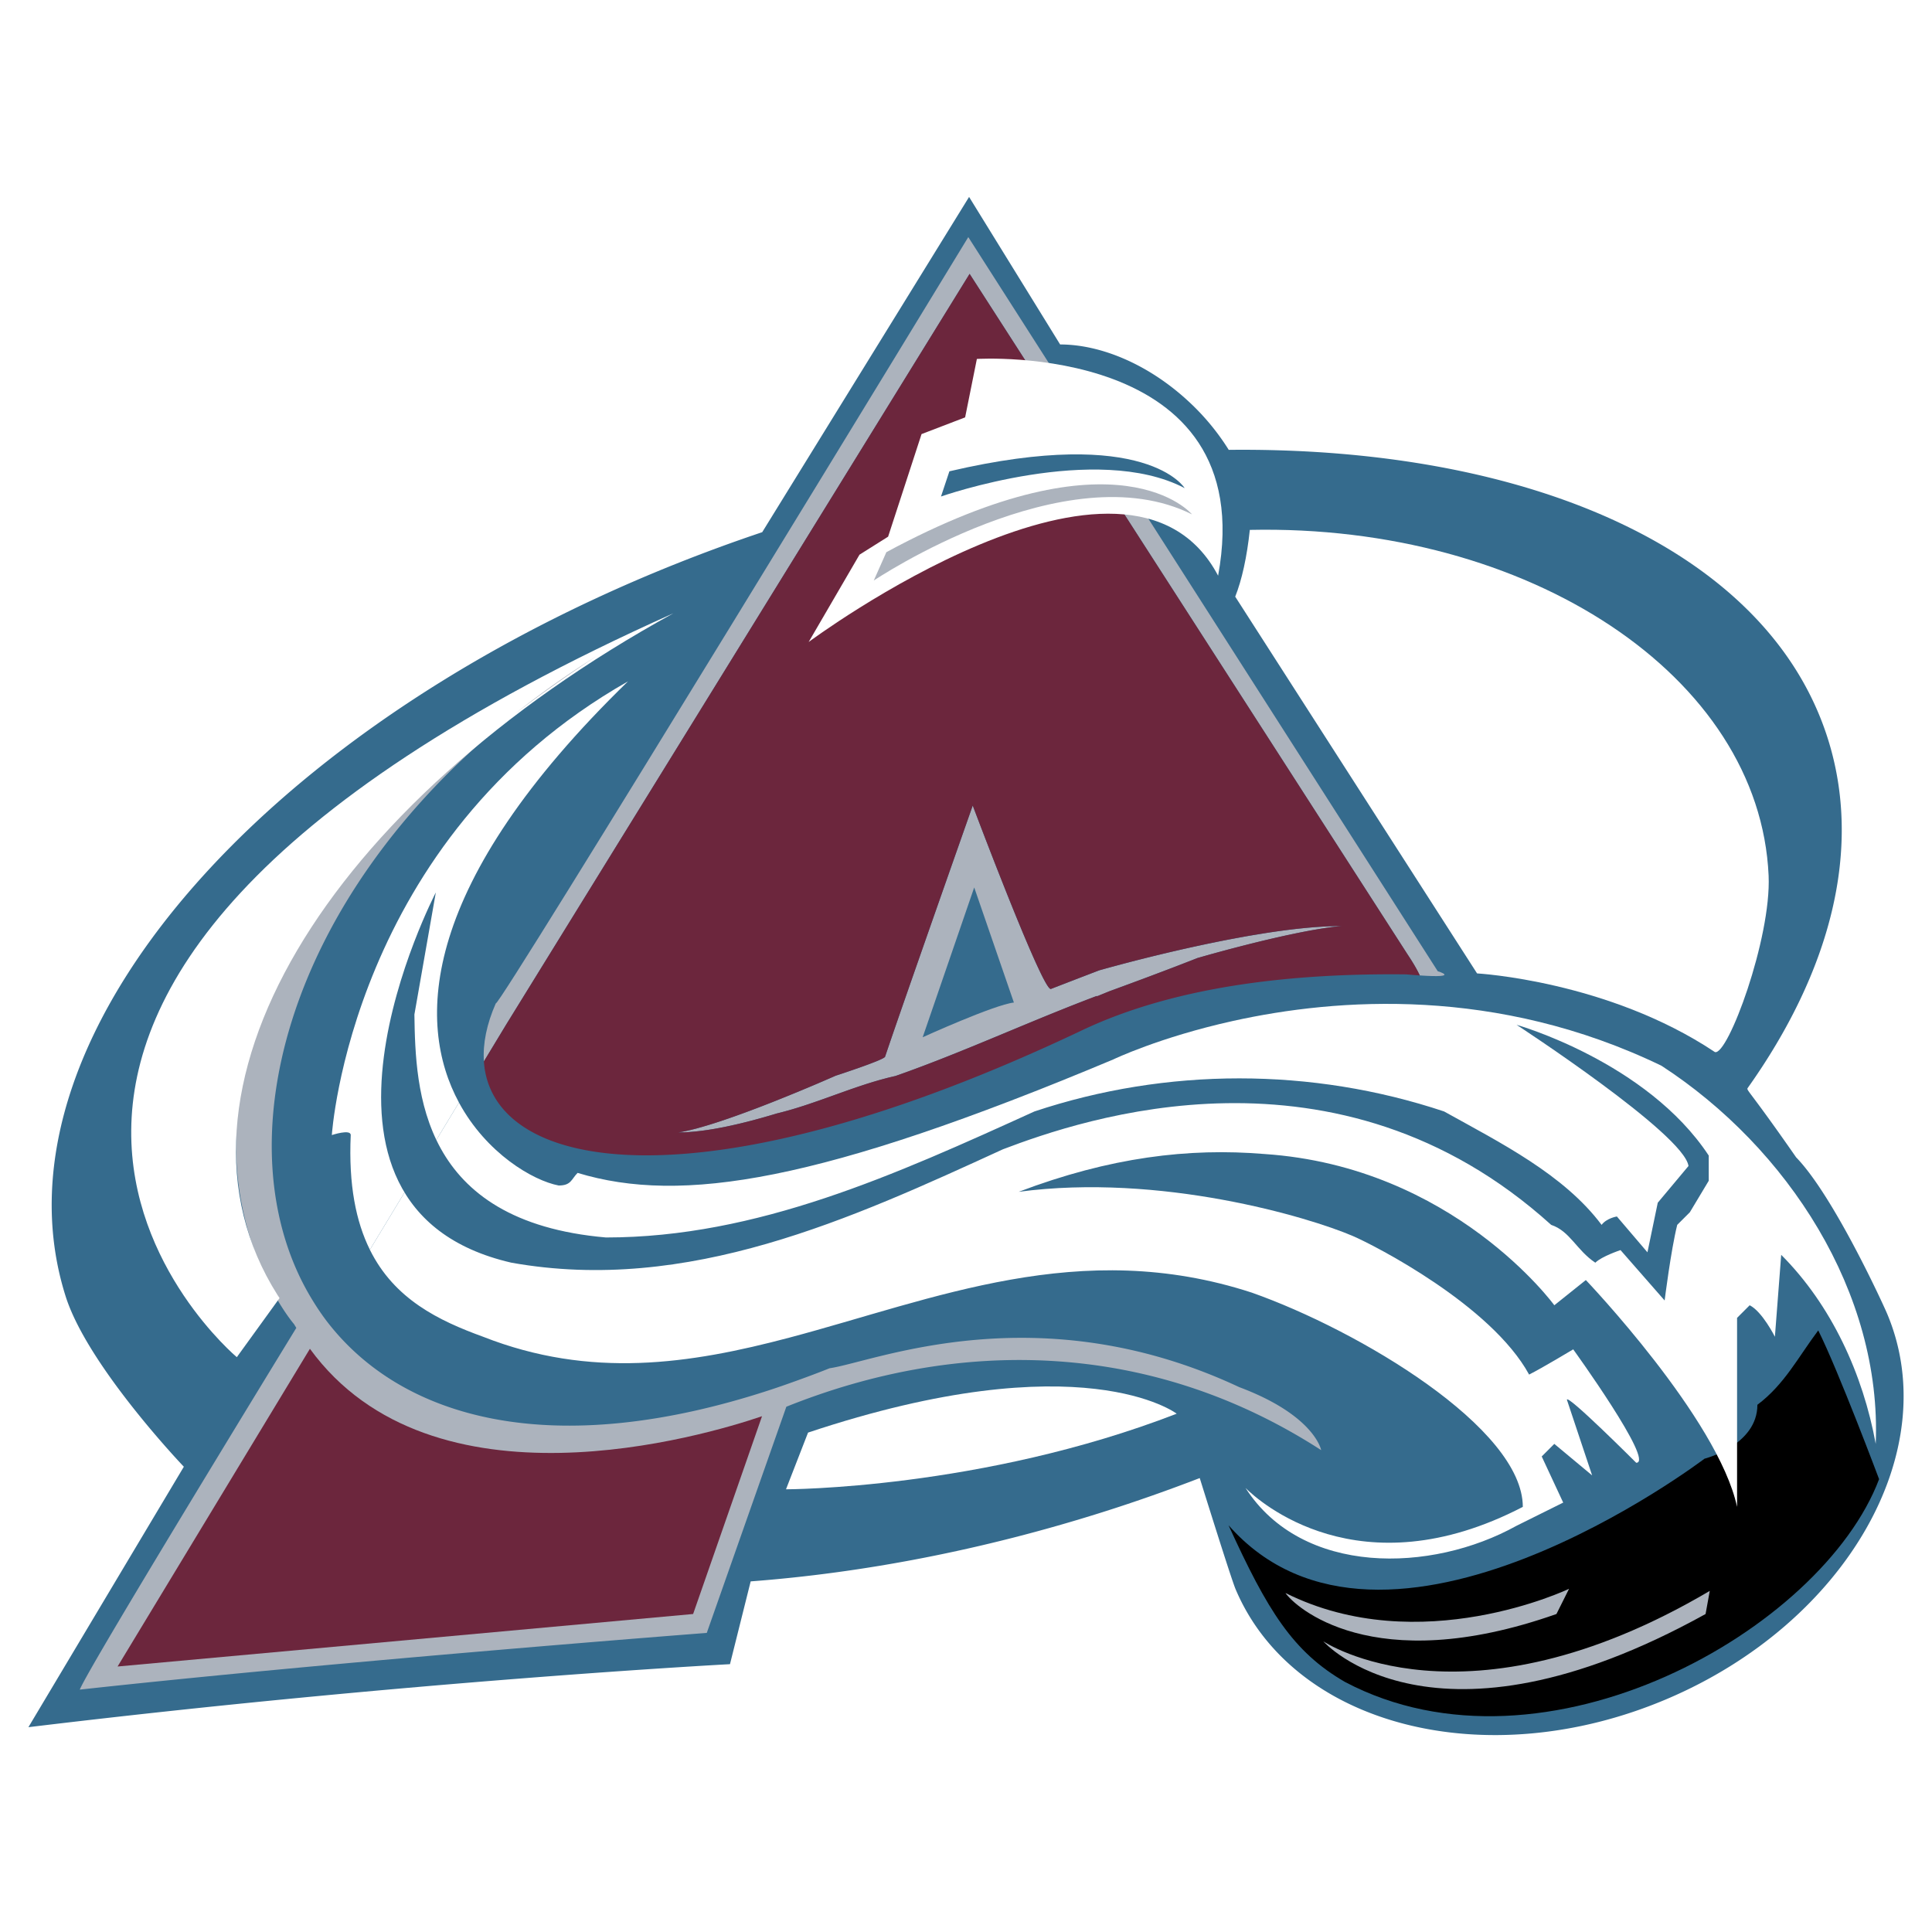 <svg xmlns="http://www.w3.org/2000/svg" width="2500" height="2500" viewBox="0 0 192.756 192.756"><g fill-rule="evenodd" clip-rule="evenodd"><path fill="#fff" d="M0 0h192.756v192.756H0V0z"/><path d="M188.268 131.043c-.4-.945-5.354-11.76-9.068-15.576-4.82-6.934-5-6.68-4.82-6.934 8.258-11.641 11.465-23.834 7.982-34.839-5.93-18.74-29.709-29.139-59.771-28.812a23.575 23.575 0 0 0-3.994-4.82c-4.012-3.726-8.779-5.695-12.828-5.695l-9.083-14.719-20.64 33.448C29.059 68.881-1.908 102.615 6.549 129.334c2.207 6.975 11.793 17.002 11.793 17.002L2.834 172.322c38.141-4.611 69.996-6.287 69.996-6.287l2.065-8.26c11.227-.848 23.131-3.117 35.172-6.928 3.289-1.041 6.5-2.174 9.631-3.381 1.484 4.748 3.232 10.273 3.578 11.09 5.781 13.662 25.02 18.578 42.967 10.98s27.81-24.831 22.025-38.493z" fill="#356b8d"/><path d="M123.641 138.396c-20.119-9.432-36.464-2.516-40.866-1.887-1.16.463-2.298.887-3.424 1.291-.806.291-1.608.572-2.396.832-21.879 7.201-36.882 2.941-44.362-6.826a24.155 24.155 0 0 1-1.378-2.027c-9.196-14.873-3.122-40.053 20.155-58.562-42.99 32.59-23.816 58.811-22.034 60.891.073.129.152.248.227.375C17.595 152.068 8.647 166.9 7.958 168.574c25.777-2.83 62.557-5.658 62.557-5.658l7.939-22.566c17.011-6.83 36.174-6.775 53.36 4.332 0 0-.628-3.457-8.173-6.286z" fill="#acb3bd"/><path d="M171.094 104.963c1.273.426 5.639-11.33 5.361-17.599-.881-19.893-23.896-35.096-51.76-34.497-.285 2.699-.799 5.012-1.457 6.662l24.129 37.588s13.055.727 23.727 7.846zM27.682 129.193c-12.708-20.09 4.779-48.928 39.513-68.01-86.181 38.547-43.568 74.223-43.568 74.223l4.265-5.896c-.069-.106-.142-.207-.21-.317zM78.419 148.588l2.2-5.658c27.349-9.115 36.781-1.885 36.781-1.885-19.49 7.543-38.981 7.543-38.981 7.543z" fill="#fff"/><path d="M51.369 71.217a150.571 150.571 0 0 1 8.145-5.752 87.166 87.166 0 0 0-8.145 5.752z" fill="#acb3bd"/><path d="M62.656 67.979c-27.664 15.717-29.549 45.267-29.549 45.267s1.886-.629 1.886 0c-.227 4.984.53 8.656 1.91 11.439l8.889-14.682c-4.32-7.989-3.908-21.829 16.864-42.024z" fill="#fff"/><path d="M30.92 134.568l-19.189 31.699 57.422-5.238 6.874-19.732c-5.756 1.957-32.893 10.039-45.107-6.729z" fill="#6c263d"/><path d="M187.477 147.576c-5.68 15.025-33.344 30.742-53.285 20.234-5.207-3.01-7.721-7.096-11.621-15.637 15.531 17.656 47.486-6.637 47.486-6.637s5.279-1.334 5.279-5.381c2.697-2.023 4.047-4.721 6.07-7.42 2.024 4.05 6.071 14.841 6.071 14.841z"/><path d="M109.656 96.814s-3.002 1.148-4.805 1.852c-.805.312-7.803-18.298-7.803-18.298s-7.343 20.851-8.746 25.062c-.109.328-4.929 1.893-4.929 1.893s-11.317 5.031-15.718 5.66c2.843 0 6.585-.9 9.833-1.889 4.09-.988 7.814-2.846 11.858-3.744 6.746-2.361 13.315-5.441 20.088-7.988l-.004.047c.41-.17.824-.338 1.236-.506 5.461-1.99 8.805-3.321 8.805-3.321s9.363-2.736 14.354-3.19c-8.8-.001-24.169 4.422-24.169 4.422zm-17.601 6.674l5.142-14.948 3.959 11.483c-1.961.217-9.101 3.465-9.101 3.465z" fill="#acb3bd"/><path d="M143.445 96.9L96.606 23.655s-47.153 77.437-47.135 76.438c-.919 2.082-1.309 4.035-1.193 5.803l2.223-3.674 46.237-74.9 43.668 67.859c.572.853.977 1.558 1.25 2.138 4.147.281 1.789-.419 1.789-.419z" fill="#acb3bd"/><path d="M140.406 95.182L96.738 27.323l-46.237 74.9-2.223 3.674c.732 11.16 21.824 14.863 59.669-3.1 6.531-3.1 15.293-5.168 27.037-5.533a125.4 125.4 0 0 1 5.318-.049c.516.045.961.08 1.354.105-.273-.58-.677-1.285-1.25-2.138zm-20.933.4s-3.344 1.331-8.805 3.321c-.412.168-.826.336-1.236.506l.004-.047c-6.773 2.547-13.342 5.627-20.088 7.988-4.044.898-7.769 2.756-11.858 3.744-3.248.988-6.99 1.889-9.833 1.889 4.401-.629 15.718-5.66 15.718-5.66s4.82-1.564 4.929-1.893c1.403-4.211 8.746-25.062 8.746-25.062s6.998 18.611 7.803 18.298c1.803-.703 4.805-1.852 4.805-1.852s15.369-4.423 24.17-4.423c-4.992.454-14.355 3.191-14.355 3.191z" fill="#6c263d"/><path d="M121.531 57.437c4.311-23.408-24.068-21.625-24.068-21.625l-1.172 5.83-4.348 1.667-3.336 10.235-2.855 1.797-5.072 8.711c-.001 0 31.83-23.689 40.851-6.615z" fill="#fff"/><path d="M94.721 47.022l-.838 2.515s15.508-5.449 24.311-.838c-.001 0-3.774-6.287-23.473-1.677z" fill="#356b8d"/><path d="M87.176 57.92l1.257-2.83c23.262-12.574 30.492-3.771 30.492-3.771-12.573-6.288-31.749 6.601-31.749 6.601z" fill="#acb3bd"/><path d="M165.766 106.33c-16.391-7.918-32.346-6.773-42.754-4.469-7.359 1.631-11.945 3.842-11.945 3.842C81.832 117.963 68 120.162 57.626 117.02c-.628.629-.628 1.258-1.886 1.258-2.562-.49-7.208-3.205-9.949-8.273l-8.889 14.682c2.45 4.943 6.87 7.072 11.293 8.68 10.738 4.219 20.644 2.719 30.563.088 14.475-3.838 28.979-10.084 46.139-4.488 10.688 3.771 27.035 13.518 27.035 21.375-16.348 8.488-26.406-.627-27.664-1.885 5.658 8.801 18.547 8.488 27.035 3.771l4.658-2.314-2.143-4.602 1.256-1.256 3.773 3.143-2.516-7.545c0-.629 6.916 6.287 6.916 6.287 1.887 0-6.287-11.316-6.287-11.316s-3.143 1.887-4.4 2.516c-3.773-6.916-15.404-12.889-17.605-13.832-4.4-1.887-19.174-6.287-33.32-4.402 9.115-3.457 16.975-4.4 24.52-3.771 18.861 1.258 28.92 15.09 28.92 15.09l3.145-2.516s13.203 13.832 15.088 22.633v-18.859l1.258-1.258c1.258.629 2.516 3.143 2.516 3.143l.629-8.174c5.029 5.031 8.172 11.947 9.43 18.863.629-15.093-8.801-29.554-21.375-37.728z" fill="#fff"/><path d="M151.305 102.244s16.709 10.889 17.156 14.088l-3.066 3.664-1.029 4.947-3.049-3.574s-1.016.158-1.525.836c-3.771-5.029-10.059-8.172-15.717-11.316-13.203-4.4-27.664-4.4-40.867 0-13.831 6.287-27.662 12.574-42.751 12.574-18.557-1.607-19.002-14.607-19.112-22.246l2.137-12.176s-16.347 31.436 7.544 36.938c17.604 3.143 33.951-4.4 49.04-11.316 7.859-2.986 33.322-11.789 54.697 7.543 1.887.629 2.516 2.516 4.402 3.773.627-.629 2.514-1.258 2.514-1.258l4.402 5.029s.627-5.029 1.256-7.545l1.258-1.256 1.887-3.145v-1.258-1.256c-6.185-9.378-19.177-13.046-19.177-13.046z" fill="#356b8d"/><path d="M156.545 158.514l-1.258 2.516c-18.443 6.496-26.197-.84-27.035-2.096 13.412 6.705 28.293-.42 28.293-.42z" fill="#acb3bd"/><path d="M170.584 158.723l-.418 2.307c-27.244 15.09-38.143 2.723-38.143 2.723s14.041 9.431 38.561-5.03z" fill="#acb3bd"/></g></svg>